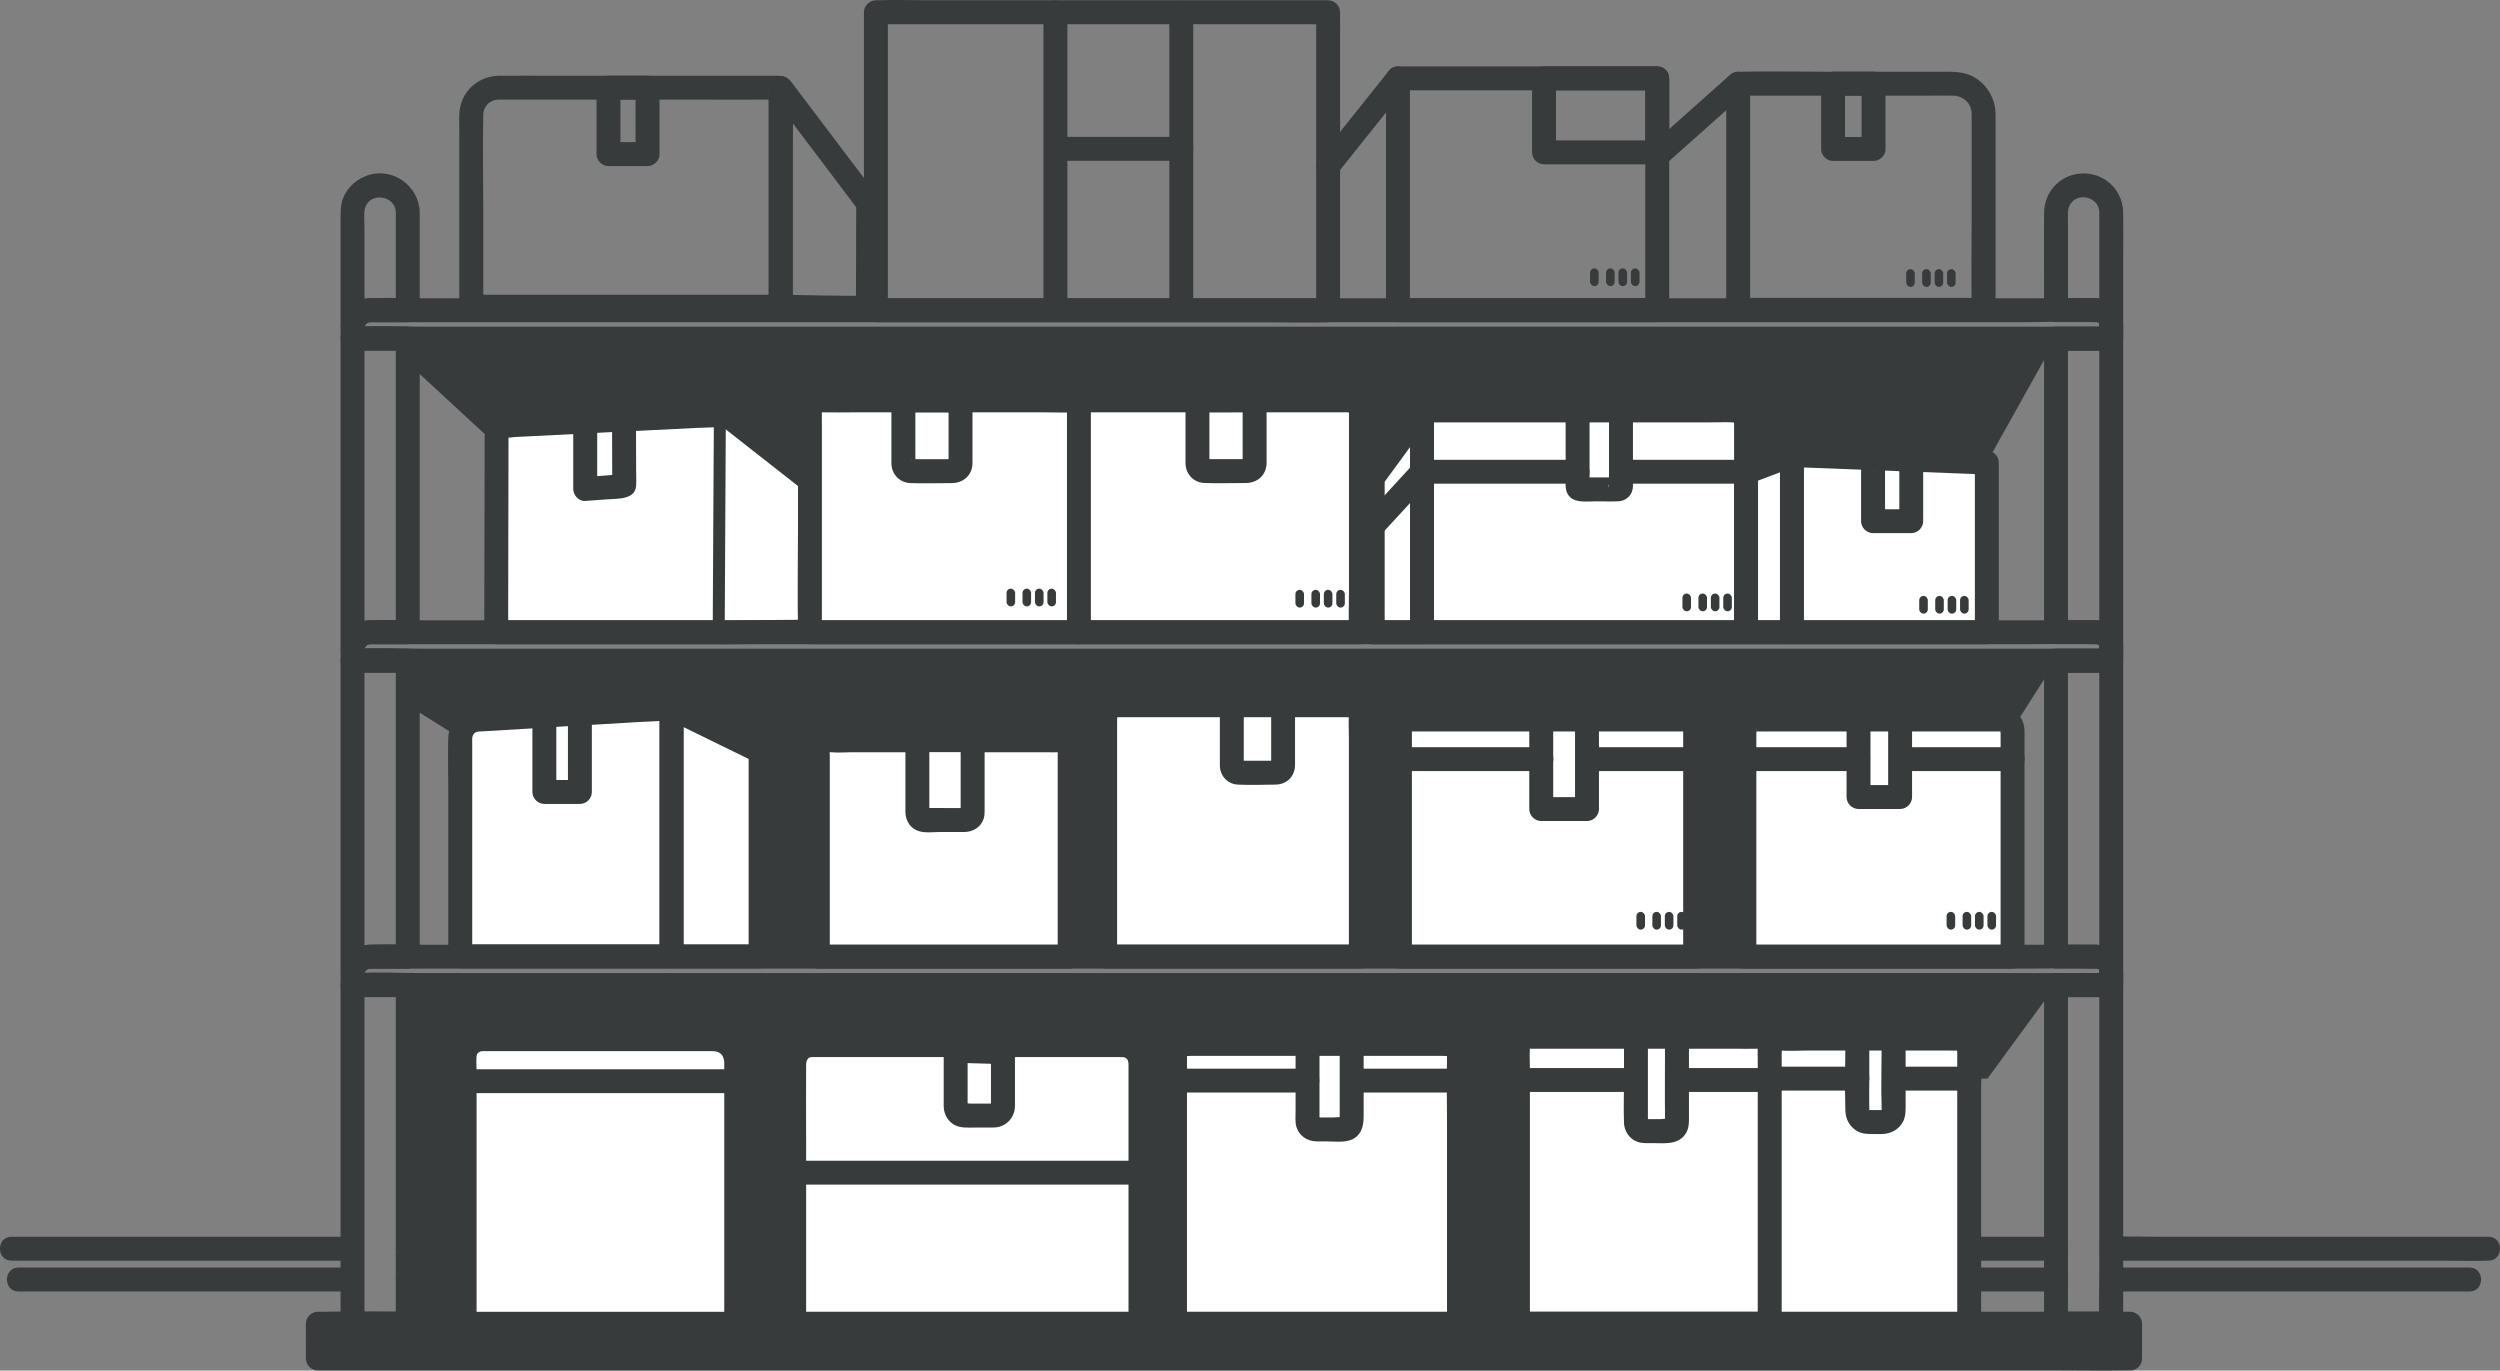 <svg xmlns="http://www.w3.org/2000/svg" id="Layer_1" viewBox="0 0 593.86 325.58"><rect x="0" y="0" width="593.86" height="325.58" fill="#808080" stroke="none"/><defs><style>.cls-1{fill:#383b3b;}.cls-2{fill:#fff;}</style></defs><polygon class="cls-1" points="488.39 80.44 471.95 109.88 122.48 109.88 96.86 86.23 96.86 80.44 488.39 80.44"></polygon><path class="cls-2" d="M172.15,150.2h-54.28l.09-46.45c0-1.44,1.13-2.63,2.56-2.7l51.89-2.61s.02,0,.02.02l-.28,51.74Z"></path><path class="cls-1" d="M172.15,147.36h-54.28l2.84,2.84c.01-5.88.02-11.77.03-17.65.02-8.5.03-16.99.05-25.49,0-.94.01-1.89,0-2.83,0-.15-.01-.31,0-.46-.04.35.24-.11-.06.1-.17.12-.23-.04-.17.03.17.17,1.53-.08,1.76-.09l3.84-.19c8.82-.44,17.65-.89,26.47-1.33l12.57-.63c2.27-.11,4.6-.09,6.87-.35.11-.01.22-.01.33-.02l-2.01-.83.02.02-.83-2.01c-.03,5.84-.06,11.68-.1,17.52-.05,9.26-.1,18.53-.15,27.79-.01,2.14-.02,4.28-.03,6.42-.02,3.66,5.66,3.66,5.68,0,.06-10.77.12-21.53.18-32.3.03-5.73.06-11.47.09-17.2.01-1.9.3-4.34-2.1-5-1.12-.31-2.55-.01-3.68.05-13.1.66-26.21,1.32-39.31,1.98l-7.2.36c-1.33.07-2.88,0-4.14.44-2.31.82-3.64,2.94-3.71,5.34-.01.46,0,.92,0,1.38v6.97c-.04,12.39-.06,24.78-.08,37.16,0,.27,0,.55,0,.82,0,1.54,1.3,2.84,2.84,2.84h54.28c3.66,0,3.66-5.68,0-5.68Z"></path><polyline class="cls-2" points="172.42 98.44 192.4 114.1 192.4 114.14 192.4 150.05 172.15 150.2"></polyline><path class="cls-1" d="M170.42,100.45c5.82,4.56,11.63,9.12,17.45,13.68.84.66,1.68,1.32,2.52,1.98l-.83-2.01c.19,4.02,0,8.09,0,12.11v23.84l2.84-2.84c-6.75.05-13.5.1-20.25.15-3.65.03-3.66,5.71,0,5.68,6.75-.05,13.5-.1,20.25-.15,1.54-.01,2.84-1.29,2.84-2.84v-33.52c0-1,.17-2.21-.1-3.19-.4-1.47-2.28-2.46-3.39-3.34l-6.25-4.9c-3.69-2.89-7.37-5.78-11.06-8.67-1.21-.95-2.84-1.18-4.02,0-.98.98-1.21,3.07,0,4.02h0Z"></path><path class="cls-2" d="M139.01,100.14v16.02s9.23-.63,9.26-.82-.04-15.69-.04-15.69l-9.22.49Z"></path><path class="cls-1" d="M136.17,100.14v16.02c0,1.46,1.3,2.95,2.84,2.84,1.7-.12,3.41-.24,5.11-.38,2.47-.2,6.81.16,6.99-3.28.07-1.28,0-2.58,0-3.86,0-2.4-.01-4.8-.02-7.21,0-1.54-.01-3.08-.02-4.63s-1.3-2.92-2.84-2.84c-3.07.16-6.15.33-9.22.49-1.48.08-2.91,1.25-2.84,2.84.07,1.47,1.25,2.93,2.84,2.84,3.07-.16,6.15-.33,9.22-.49l-2.84-2.84c.02,4.56.04,9.12.04,13.67,0,.67.05,1.35,0,2.02l.39-1.43h0c.34-.33.68-.67,1.02-1.01.38-.22.89-.36.5-.24-.51.16.63-.07.35-.04-.38.04-.77.08-1.15.12-1.05.1-2.09.18-3.14.26-1.46.11-2.92.22-4.38.32l2.84,2.84v-16.02c0-1.49-1.31-2.91-2.84-2.84s-2.84,1.25-2.84,2.84Z"></path><path class="cls-2" d="M256.33,150.2h-63.94v-52.25c0-1.57,1.27-2.84,2.84-2.84h61.1v55.09Z"></path><path class="cls-1" d="M256.33,147.36h-63.94l2.84,2.84v-49.34c0-.9-.03-1.81,0-2.71,0-.06,0-.13,0-.19,0-.04-.03-.09-.03.09,0-.08.03-.1.07-.12.43-.19-.16.03,0,.02.07,0,.15,0,.22,0,2.48.06,4.96,0,7.44,0h45.26c2.58,0,5.2.12,7.78,0,.12,0,.24,0,.36,0l-2.84-2.84v55.09c0,3.66,5.68,3.66,5.68,0v-55.09c0-1.54-1.3-2.84-2.84-2.84h-19.19c-10.71,0-21.42,0-32.13,0h-8.97c-1.68,0-3.28.29-4.59,1.45-1.5,1.33-1.89,3.16-1.89,5.06v26.04c0,8.31-.16,16.63,0,24.93,0,.15,0,.3,0,.44,0,1.54,1.3,2.84,2.84,2.84h63.94c3.66,0,3.66-5.68,0-5.68Z"></path><path class="cls-2" d="M214.59,95.13v15.09c0,.94.76,1.7,1.7,1.7h10.17c.94,0,1.7-.76,1.7-1.7v-15.05s-13.59-.03-13.57-.03Z"></path><path class="cls-1" d="M211.75,95.13v14.28c0,.35-.01.7.02,1.04.21,2.44,2.08,4.23,4.54,4.31,3.23.11,6.48,0,9.71,0,2.8,0,4.94-1.85,4.99-4.73.02-1.39,0-2.78,0-4.16v-10.7c0-1.54-1.3-2.84-2.84-2.84-4.52-.01-9.05-.02-13.57-.03-1.49,0-2.91,1.31-2.84,2.84s1.25,2.84,2.84,2.84c4.52.01,9.05.02,13.57.03l-2.84-2.84v13.59c0,.43-.05.9,0,1.33.03.27-.01,0,.04-.17.2-.59.5-.56.95-.82.17-.1.19,0,.06-.02-.46-.1-1.07,0-1.53,0h-7.9c-.18,0-.39-.03-.56,0-.02,0-.07,0-.09,0,.33-.24.96.5,1.04.7.06.15.06.63.1.32.02-.17,0-.37,0-.54v-14.43c0-1.49-1.31-2.91-2.84-2.84s-2.84,1.25-2.84,2.84Z"></path><path class="cls-2" d="M256.28,150.2h67s0-52.25,0-52.25c0-1.57-1.33-2.84-2.97-2.84h-64.02s0,55.09,0,55.09Z"></path><path class="cls-1" d="M256.28,153.04c7.56,0,15.12,0,22.67,0,12.03,0,24.06,0,36.1,0,2.74,0,5.48,0,8.23,0,1.54,0,2.84-1.3,2.84-2.84,0-7.34,0-14.68,0-22.02,0-9.54,0-19.08,0-28.62,0-.9.05-1.81-.12-2.7-.57-2.93-3.22-4.57-6.05-4.59-2.66-.02-5.31,0-7.97,0-10.77,0-21.54,0-32.32,0-7.67,0-15.35-.15-23.01,0-.12,0-.24,0-.36,0-1.54,0-2.84,1.3-2.84,2.84,0,6.19,0,12.39,0,18.58,0,9.88,0,19.77,0,29.65,0,2.29,0,4.57,0,6.86,0,3.66,5.68,3.66,5.68,0,0-6.19,0-12.39,0-18.58,0-9.88,0-19.77,0-29.65,0-2.29,0-4.57,0-6.86l-2.84,2.84c6.26,0,12.52,0,18.78,0h32.75c3.52,0,7.04,0,10.56,0,.62,0,1.27-.04,1.89,0,.01,0,.26.11.2.05-.2-.16,0,.22-.03-.03.02.21,0,.43,0,.64,0,8.65,0,17.3,0,25.96,0,5.34,0,10.68,0,16.02,0,3.05-.13,6.12,0,9.17,0,.15,0,.3,0,.44l2.84-2.84c-7.56,0-15.12,0-22.67,0-12.03,0-24.06,0-36.1,0-2.74,0-5.48,0-8.23,0-3.66,0-3.66,5.68,0,5.68Z"></path><path class="cls-2" d="M298.02,95.13v15.09c0,.94-.76,1.7-1.7,1.7h-10.17c-.94,0-1.7-.76-1.7-1.7v-15.05s13.59-.03,13.57-.03Z"></path><path class="cls-1" d="M295.18,95.13c0,2.82,0,5.64,0,8.46v5.16c0,.43-.05.9,0,1.33.03.27-.01,0,.04-.17.2-.59.5-.56.95-.82.17-.1.19,0,.06-.02-.46-.1-1.07,0-1.53,0h-2.71c-1.73,0-3.46,0-5.19,0-.18,0-.39-.03-.56,0-.02,0-.07,0-.09,0,.33-.24.96.5,1.04.7.06.15.06.63.1.32.02-.17,0-.36,0-.54,0-1.49,0-2.99,0-4.48,0-3.31,0-6.61,0-9.92l-2.84,2.84c4.52-.01,9.05-.02,13.57-.03,1.49,0,2.91-1.3,2.84-2.84s-1.25-2.84-2.84-2.84c-4.52.01-9.05.02-13.57.03-1.54,0-2.84,1.3-2.84,2.84,0,3.09,0,6.18,0,9.27v4.97c0,.35-.01.7.02,1.04.21,2.44,2.08,4.23,4.54,4.31,3.23.11,6.48,0,9.71,0,2.8,0,4.94-1.85,4.99-4.73.02-1.39,0-2.78,0-4.17,0-3.57,0-7.15,0-10.72,0-1.49-1.31-2.91-2.84-2.84s-2.84,1.25-2.84,2.84Z"></path><path class="cls-2" d="M414.77,150.19h-76.97v-52.64s.02-.05.05-.05h73.82c1.71,0,3.09,1.39,3.09,3.09v49.59Z"></path><path class="cls-1" d="M414.77,147.35h-76.97l2.84,2.84v-52.64l-.83,2.01.05-.05-2.01.83h18.88c11.76,0,23.52,0,35.28,0h13.74c1.96,0,3.94-.1,5.9,0,.18,0,.25.03.27.3.02.29,0,.58,0,.86v48.68c0,3.66,5.68,3.66,5.68,0v-47.9c0-.54.02-1.08,0-1.62-.1-3.17-2.39-5.75-5.6-5.99-3.54-.26-7.18-.02-10.72-.02h-48.82c-4.72,0-9.44-.07-14.16,0-1.43.02-2.83.6-3.25,2.14-.15.55-.1,1.17-.1,1.73v51.66c0,1.54,1.3,2.84,2.84,2.84h76.97c3.66,0,3.66-5.68,0-5.68Z"></path><path class="cls-2" d="M374.74,97.5h10.31v18.13c0,.34-.28.62-.62.62h-9.08c-.34,0-.62-.28-.62-.62v-18.13Z"></path><path class="cls-1" d="M374.74,100.34h10.31l-2.84-2.84v17.49c0,.15-.01.31,0,.47.04.52-.33-.03.21-.82l1.02-1.02c.27-.18,1.48-.21.62-.21h-8.28c-.1,0-.2,0-.3,0-.45.04-.06-.43.88.21l1.02,1.02s.12,1.35.21.88c.02-.11,0-.24,0-.35v-17.67c0-1.49-1.31-2.91-2.84-2.84s-2.84,1.25-2.84,2.84v15.77c0,1.38-.21,3.02.57,4.23,1.35,2.11,4.43,1.59,6.59,1.59,1.77,0,3.55.07,5.31,0,1.99-.08,3.44-1.53,3.52-3.52.02-.41,0-.83,0-1.25v-16.83c0-1.54-1.3-2.84-2.84-2.84h-10.31c-1.49,0-2.91,1.31-2.84,2.84s1.25,2.84,2.84,2.84Z"></path><path class="cls-2" d="M337.8,150.2h-11.72v-36.65l11.68-15.98s.03,0,.03.01v52.63Z"></path><path class="cls-1" d="M337.8,147.36h-11.72l2.84,2.84v-36.65l-.39,1.43c3.89-5.33,7.79-10.66,11.68-15.98l-3.21,1.31h.03c-.7-.9-1.39-1.81-2.09-2.73v52.63c0,3.66,5.68,3.66,5.68,0v-52.63c0-1.3-.89-2.35-2.09-2.74h-.03c-1.29-.43-2.48.3-3.21,1.29-2.29,3.13-4.58,6.26-6.87,9.4l-4.02,5.5c-.68.92-1.15,1.62-1.19,2.84-.26,8.81,0,17.66,0,26.46v9.88c0,1.54,1.3,2.84,2.84,2.84h11.72c3.66,0,3.66-5.68,0-5.68Z"></path><line class="cls-2" x1="326.11" y1="124.92" x2="337.92" y2="112.06"></line><path class="cls-1" d="M328.11,126.93c3.45-3.75,6.89-7.51,10.34-11.26.49-.53.98-1.07,1.47-1.6,1-1.09,1.16-2.95,0-4.02-1.09-1-2.94-1.17-4.02,0-3.45,3.75-6.89,7.51-10.34,11.26-.49.53-.98,1.07-1.47,1.6-1,1.09-1.16,2.95,0,4.02,1.09,1,2.94,1.17,4.02,0h0Z"></path><path class="cls-1" d="M414.63,109.22h-29.39c-3.66,0-3.66,5.68,0,5.68h29.39c3.66,0,3.66-5.68,0-5.68h0Z"></path><path class="cls-1" d="M374.83,109.22h-36.84c-3.66,0-3.66,5.68,0,5.68h36.84c3.66,0,3.66-5.68,0-5.68h0Z"></path><path class="cls-2" d="M471.95,150.19h-46.31v-42.05s.02-.05.05-.04l46.27,1.78v40.31Z"></path><path class="cls-1" d="M471.95,147.35h-46.31l2.84,2.84v-42.05l-.83,2.01.05-.04-2.01.83c5.21.2,10.43.4,15.64.6,8.31.32,16.61.64,24.92.96,1.9.07,3.8.15,5.71.22l-2.84-2.84v40.31c0,3.66,5.68,3.66,5.68,0v-40.31c0-1.58-1.3-2.78-2.84-2.84-4.94-.19-9.88-.38-14.81-.57-8.17-.31-16.33-.63-24.5-.94-2.18-.08-4.36-.22-6.53-.25-1.75-.02-3.2,1.02-3.3,2.89-.03.53,0,1.08,0,1.61v21.51c0,6.19-.16,12.4,0,18.59,0,.11,0,.21,0,.32,0,1.54,1.3,2.84,2.84,2.84h46.31c3.66,0,3.66-5.68,0-5.68Z"></path><path class="cls-2" d="M414.77,150.18h10.88v-41.76c0-.16-.16-.27-.3-.21l-10.58,4v37.97Z"></path><path class="cls-1" d="M414.77,153.02h10.88c1.54,0,2.84-1.3,2.84-2.84v-40.41c0-1.5.03-3.08-1.5-3.98-1.27-.74-2.37-.32-3.56.13l-3.66,1.38c-1.92.73-3.84,1.45-5.75,2.18-1.19.45-2.09,1.41-2.09,2.74v37.97c0,3.66,5.68,3.66,5.68,0v-37.97l-2.09,2.74c1.76-.67,3.53-1.33,5.29-2l3.55-1.34,1.24-.47c.6-.23.56,0-.04-.06l-2.45-1.41.1.18-.39-1.43v41.76l2.84-2.84h-10.88c-3.66,0-3.66,5.68,0,5.68Z"></path><path class="cls-2" d="M444.93,108.87v14.93h9.07v-14.58s-8.96-.45-9.07-.35Z"></path><path class="cls-1" d="M442.09,108.87v14.93c0,1.54,1.3,2.84,2.84,2.84h9.07c1.54,0,2.84-1.3,2.84-2.84v-14.58c0-1.59-1.3-2.76-2.84-2.84s-3.1-.15-4.64-.22c-1.03-.05-2.07-.09-3.1-.12-.98-.03-1.84-.07-2.76.38-1.34.65-1.81,2.67-1.02,3.89.89,1.37,2.45,1.71,3.89,1.02-1.39.68-1.82.36-.9.37.36,0,.71.02,1.07.03,1.04.03,2.08.08,3.12.13,1.45.06,2.9.13,4.35.21l-2.84-2.84v14.58l2.84-2.84h-9.07l2.84,2.84v-14.93c0-1.49-1.31-2.91-2.84-2.84s-2.84,1.25-2.84,2.84Z"></path><polygon class="cls-1" points="96.86 167.53 109.34 175.33 180.68 227.16 478.06 227.25 478.06 173.16 488.39 156.94 96.86 156.94 96.86 167.53"></polygon><path class="cls-2" d="M159.49,227.16h-50.16v-51.83c0-2.33,1.81-4.25,4.13-4.39l45.94-2.75s.08.03.08.08v58.88Z"></path><path class="cls-1" d="M159.49,224.32h-50.16l2.84,2.84v-44.05c0-2.44-.01-4.88,0-7.32,0-.14,0-.29,0-.44.04-.69.42-1.26,1.04-1.48.29-.1.99-.12,1.52-.15l23.32-1.39,13.37-.8c2.53-.15,5.1-.18,7.62-.46.12-.01.24-.01.36-.02l-2.01-.83.08.08-.83-2.01v58.88c0,3.66,5.68,3.66,5.68,0v-58.29c0-.96-.09-1.84-.83-2.61-.82-.85-1.74-.93-2.78-.87-12.83.77-25.66,1.53-38.49,2.3l-6.14.37c-.91.05-1.83.12-2.7.42-2.95,1.05-4.8,3.74-4.9,6.85-.13,3.98,0,7.99,0,11.97v39.85c0,1.54,1.3,2.84,2.84,2.84h50.16c3.66,0,3.66-5.68,0-5.68Z"></path><path class="cls-2" d="M159.59,227.16h21.09s0-48.65,0-48.65l-20.9-10.22c-.09-.04-.19.02-.19.12v58.75Z"></path><path class="cls-1" d="M159.59,230c7.03,0,14.06,0,21.09,0,1.54,0,2.84-1.3,2.84-2.84,0-5.49,0-10.97,0-16.46,0-8.74,0-17.47,0-26.21,0-2,0-3.99,0-5.99,0-.94-.53-2.02-1.41-2.45-5.52-2.7-11.05-5.4-16.57-8.1l-3.48-1.7c-1.7-.83-3.76-1.38-4.93.72-.66,1.18-.39,2.99-.39,4.28,0,14.12,0,28.23,0,42.35,0,4.52,0,9.04,0,13.56,0,3.66,5.68,3.66,5.68,0,0-6.64,0-13.28,0-19.92,0-10.53,0-21.06,0-31.58,0-2.42,0-4.83,0-7.25l-.39,1.43.06-.11-2.45,1.41h.13c-.48-.14-.96-.27-1.43-.39,6.09,2.98,12.19,5.96,18.28,8.94.87.43,1.75.85,2.62,1.28l-1.41-2.45c0,5.49,0,10.97,0,16.46,0,8.74,0,17.47,0,26.21,0,2,0,3.99,0,5.99l2.84-2.84c-7.03,0-14.06,0-21.09,0-3.66,0-3.66,5.68,0,5.68Z"></path><polygon class="cls-2" points="129.31 169.99 129.31 188.13 137.74 188.13 137.74 169.49 129.31 169.99"></polygon><path class="cls-1" d="M126.47,169.99v18.14c0,1.54,1.3,2.84,2.84,2.84h8.44c1.54,0,2.84-1.3,2.84-2.84v-18.64c0-1.47-1.3-2.93-2.84-2.84-2.81.17-5.62.33-8.44.5-1.48.09-2.91,1.24-2.84,2.84.07,1.46,1.25,2.93,2.84,2.84,2.81-.17,5.62-.33,8.44-.5l-2.84-2.84v18.64l2.84-2.84h-8.44l2.84,2.84c0-5.28,0-10.56,0-15.85v-2.3c0-1.49-1.31-2.91-2.84-2.84s-2.84,1.25-2.84,2.84Z"></path><path class="cls-2" d="M254.08,227.25h-59.81v-48.46c0-1.62,1.32-2.94,2.94-2.94h53.93c1.62,0,2.94,1.32,2.94,2.94v48.46Z"></path><path class="cls-1" d="M254.08,224.41h-59.81l2.84,2.84v-47.74c0-.09,0-.99-.09-.58.06-.31.21-.27.27-.26-.13,0-.09.03-.05.02.11-.01.24-.01.35,0,1.51.16,3.12,0,4.63,0h46.86c.56,0,1.16.07,1.72,0,.09-.01.21,0,.3,0,.05,0,.07-.03-.04-.02.16-.01.21.1.21.21,0-.15-.02.56-.02.67v47.7c0,3.66,5.68,3.66,5.68,0v-33.85c0-4.76.06-9.52,0-14.28-.04-3.46-2.49-6.05-6-6.11-1.5-.03-3,0-4.5,0-13.6,0-27.19,0-40.79,0h-6.67c-2.37,0-4.63.13-6.28,2.22-1.39,1.77-1.26,3.75-1.26,5.82v7.52c0,12.6,0,25.21,0,37.81v.86c0,1.54,1.3,2.84,2.84,2.84h59.81c3.66,0,3.66-5.68,0-5.68Z"></path><path class="cls-2" d="M323.27,227.23h-60.75v-57.67c0-1.12.91-2.03,2.03-2.03h56.69c1.12,0,2.03.91,2.03,2.03v57.67Z"></path><path class="cls-1" d="M323.27,224.39h-60.75l2.84,2.84v-55.43c0-.62.05-1.26,0-1.88,0-.03.02-.34,0-.35.17.07-.54,1.03-.77.8.13.13,1.1,0,1.28,0h54.09c.15,0,1.15.12,1.24,0-.19.24-.98-.68-.78-.8-.03.02,0,.34,0,.36-.12,1.74,0,3.53,0,5.27v52.02c0,3.66,5.68,3.66,5.68,0v-56.11c0-.49.02-.98,0-1.47-.09-2.77-2.1-4.83-4.87-4.96-1.26-.06-2.54,0-3.81,0h-21.42c-7.88,0-15.77,0-23.65,0h-6.76c-.35,0-.7-.02-1.04,0-2.79.13-4.77,2.19-4.87,4.97-.17,4.73,0,9.49,0,14.22v43.34c0,1.54,1.3,2.84,2.84,2.84h60.75c3.66,0,3.66-5.68,0-5.68Z"></path><rect class="cls-2" x="332.55" y="170.91" width="70.12" height="56.34"></rect><path class="cls-1" d="M402.67,224.41h-70.12l2.84,2.84v-56.34l-2.84,2.84h70.12l-2.84-2.84v56.34c0,3.66,5.68,3.66,5.68,0v-56.34c0-1.54-1.3-2.84-2.84-2.84h-70.12c-1.54,0-2.84,1.3-2.84,2.84v56.34c0,1.54,1.3,2.84,2.84,2.84h70.12c3.66,0,3.66-5.68,0-5.68Z"></path><path class="cls-2" d="M217.92,175.83h13.12v17.3c0,.92-.75,1.66-1.66,1.66h-9.8c-.92,0-1.66-.75-1.66-1.66v-17.3Z"></path><path class="cls-1" d="M217.92,178.67h13.12l-2.84-2.84v16.86c0,.09-.04.28,0,.37-.1-.24.49-.88.9-1.08.3-.15.31-.02-.01-.03-.3-.01-.6,0-.91,0h-2.86c-1.82,0-3.64-.05-5.45,0-.18,0-.36-.08-.15.02.57.27.76.45,1.02,1.02.09.2,0,.16.02.08.09-.33,0-.8,0-1.14v-16.1c0-1.49-1.31-2.91-2.84-2.84s-2.84,1.25-2.84,2.84v15.89c0,.45-.01.89,0,1.34.07,2.01,1.27,3.84,3.27,4.4,1.6.45,3.57.17,5.2.17,1.89,0,3.78.04,5.67,0s3.75-1.12,4.41-3.05c.23-.66.26-1.32.26-2v-16.76c0-1.54-1.3-2.84-2.84-2.84h-13.12c-1.49,0-2.91,1.31-2.84,2.84s1.25,2.84,2.84,2.84Z"></path><path class="cls-2" d="M292.61,167.53h12.19v14.47c0,.86-.7,1.56-1.56,1.56h-9.07c-.86,0-1.56-.7-1.56-1.56v-14.47Z"></path><path class="cls-1" d="M292.61,170.37h12.19l-2.84-2.84v12.88c0,.45-.02.91,0,1.36,0,.01,0,.22,0,.22-.17.03.37-.9.38-.9.13-.13.73-.51.89-.38-.17-.14-1.04,0-1.26,0h-7.38c-.07,0-.35-.04-.4,0,.07-.06.57.14.63.18.13.07.89,1.05.63,1.1.03,0,0-.72,0-.77v-13.7c0-1.49-1.31-2.91-2.84-2.84s-2.84,1.25-2.84,2.84v13.54c0,.31-.01.61,0,.92.1,2.39,1.87,4.29,4.29,4.4,2.95.14,5.94.03,8.89,0,2.74-.02,4.66-1.96,4.68-4.69.01-1.38,0-2.76,0-4.14v-10.04c0-1.54-1.3-2.84-2.84-2.84h-12.19c-1.49,0-2.91,1.31-2.84,2.84s1.25,2.84,2.84,2.84Z"></path><rect class="cls-2" x="366.11" y="170.91" width="10.87" height="21.28"></rect><path class="cls-1" d="M366.11,173.75h10.87l-2.84-2.84v21.28l2.84-2.84h-10.87l2.84,2.84v-21.28c0-3.66-5.68-3.66-5.68,0v21.28c0,1.54,1.3,2.84,2.84,2.84h10.87c1.54,0,2.84-1.3,2.84-2.84v-21.28c0-1.54-1.3-2.84-2.84-2.84h-10.87c-3.66,0-3.66,5.68,0,5.68Z"></path><path class="cls-1" d="M332.29,183.17h33.96c3.66,0,3.66-5.68,0-5.68h-33.96c-3.66,0-3.66,5.68,0,5.68h0Z"></path><path class="cls-1" d="M377.22,183.17h25.59c3.66,0,3.66-5.68,0-5.68h-25.59c-3.66,0-3.66,5.68,0,5.68h0Z"></path><path class="cls-2" d="M478.06,227.25h-63.69v-54.09c0-1.25,1.01-2.26,2.26-2.26h59.18c1.25,0,2.26,1.01,2.26,2.26v54.09Z"></path><path class="cls-1" d="M478.06,224.41h-63.69l2.84,2.84v-53.03c0-.14.11-.95,0-1.05.5.47-1.21.55-.19.58,1.7.04,3.41,0,5.11,0,14.69,0,29.37,0,44.06,0h7.45c.61,0,1.22.02,1.83,0,.92-.03-.68-.11-.24-.57-.12.13,0,.96,0,1.12v52.95c0,3.66,5.68,3.66,5.68,0v-53.47c0-3.18-2.03-5.65-5.35-5.72-1.6-.03-3.2,0-4.8,0h-52.25c-2.62,0-5.28.2-6.52,3.05-.67,1.53-.45,3.41-.45,5.05v51.08c0,1.54,1.3,2.84,2.84,2.84h63.69c3.66,0,3.66-5.68,0-5.68Z"></path><rect class="cls-2" x="441.48" y="170.91" width="9.88" height="18.42"></rect><path class="cls-1" d="M441.48,173.75h9.88l-2.84-2.84v18.42l2.84-2.84h-9.88l2.84,2.84v-18.42c0-1.49-1.31-2.91-2.84-2.84s-2.84,1.25-2.84,2.84v18.42c0,1.54,1.3,2.84,2.84,2.84h9.88c1.54,0,2.84-1.3,2.84-2.84v-18.42c0-1.54-1.3-2.84-2.84-2.84h-9.88c-1.49,0-2.91,1.31-2.84,2.84s1.25,2.84,2.84,2.84Z"></path><path class="cls-1" d="M414.14,183.17h27.35c3.66,0,3.66-5.68,0-5.68h-27.35c-3.66,0-3.66,5.68,0,5.68h0Z"></path><path class="cls-1" d="M451.47,183.17h26.72c3.66,0,3.66-5.68,0-5.68h-26.72c-3.66,0-3.66,5.68,0,5.68h0Z"></path><polygon class="cls-1" points="488.39 234 472.11 256.22 360.56 256.55 360.56 316.5 96.86 316.5 96.86 234 488.39 234"></polygon><path class="cls-1" d="M505.98,315.72H92.97c-5.55,0-11.2-.31-16.74,0-.24.01-.49,0-.73,0l2.84,2.84v-4.12l-2.84,2.84h413.02c5.55,0,11.2.31,16.74,0,.24-.01.49,0,.73,0l-2.84-2.84v4.12c0,3.66,5.68,3.66,5.68,0v-4.12c0-1.54-1.3-2.84-2.84-2.84H92.97c-5.58,0-11.17-.11-16.74,0-.24,0-.49,0-.73,0-1.54,0-2.84,1.3-2.84,2.84v4.12c0,1.54,1.3,2.84,2.84,2.84h413.02c5.58,0,11.17.11,16.74,0,.24,0,.49,0,.73,0,3.66,0,3.66-5.68,0-5.68Z"></path><path class="cls-1" d="M505.98,319.85H92.97c-5.55,0-11.2-.31-16.74,0-.24.01-.49,0-.73,0l2.84,2.84v-4.12l-2.84,2.84h413.02c5.55,0,11.2.31,16.74,0,.24-.01.49,0,.73,0l-2.84-2.84v4.12c0,3.66,5.68,3.66,5.68,0v-4.12c0-1.54-1.3-2.84-2.84-2.84H92.97c-5.58,0-11.17-.11-16.74,0-.24,0-.49,0-.73,0-1.54,0-2.84,1.3-2.84,2.84v4.12c0,1.54,1.3,2.84,2.84,2.84h413.02c5.58,0,11.17.11,16.74,0,.24,0,.49,0,.73,0,3.66,0,3.66-5.68,0-5.68Z"></path><path class="cls-1" d="M110.37,293.78h-13.51c-1.49,0-2.91,1.31-2.84,2.84s1.25,2.84,2.84,2.84h13.51c1.49,0,2.91-1.31,2.84-2.84s-1.25-2.84-2.84-2.84h0Z"></path><path class="cls-1" d="M83.74,293.78H2.74c-3.66,0-3.66,5.68,0,5.68h81c3.66,0,3.66-5.68,0-5.68h0Z"></path><path class="cls-1" d="M109.9,301.1h-13.04c-1.49,0-2.91,1.31-2.84,2.84s1.25,2.84,2.84,2.84h13.04c1.49,0,2.91-1.31,2.84-2.84s-1.25-2.84-2.84-2.84h0Z"></path><path class="cls-1" d="M83.74,301.1H4.39c-3.66,0-3.66,5.68,0,5.68h79.35c3.66,0,3.66-5.68,0-5.68h0Z"></path><path class="cls-1" d="M94.02,50.4c0,6.79,0,13.58,0,20.37v2.92l2.84-2.84h-7.47c-1.19,0-2.43-.07-3.58.28-2.95.89-4.78,3.53-4.91,6.54h5.68v-23.56c0-1.47-.2-3.44.12-4.64,1.07-3.93,7.21-3.11,7.32.93.1,3.65,5.78,3.66,5.68,0-.17-6.37-6.63-10.91-12.69-8.64-2.86,1.07-5.2,3.49-5.86,6.52-.22,1.01-.25,2.01-.25,3.03v26.36c0,3.67,5.53,3.64,5.68,0,.03-.75.45-1.12,1.28-1.14.95-.02,1.9,0,2.84,0h6.16c1.54,0,2.84-1.3,2.84-2.84v-23.29c0-3.66-5.68-3.66-5.68,0Z"></path><path class="cls-1" d="M94.02,80.44v69.75l2.84-2.84h-7.47c-1.19,0-2.43-.07-3.58.28-2.95.89-4.78,3.52-4.91,6.53h5.68v-24.95c0-13.24,0-26.48,0-39.72v-9.06l-2.84,2.84h13.12c3.66,0,3.66-5.68,0-5.68h-13.12c-1.54,0-2.84,1.3-2.84,2.84v73.72c0,3.67,5.53,3.64,5.68,0,.03-.75.45-1.11,1.28-1.13.95-.02,1.9,0,2.84,0h6.16c1.54,0,2.84-1.3,2.84-2.84v-69.75c0-3.66-5.68-3.66-5.68,0Z"></path><path class="cls-1" d="M94.02,156.94v70.32l2.84-2.84h-7.47c-1.19,0-2.43-.07-3.58.28-2.95.89-4.78,3.52-4.91,6.53h5.68v-74.29l-2.84,2.84h13.12c3.66,0,3.66-5.68,0-5.68h-13.12c-1.54,0-2.84,1.3-2.84,2.84v74.29c0,3.67,5.53,3.64,5.68,0,.03-.75.45-1.11,1.28-1.13.95-.02,1.9,0,2.84,0h6.16c1.54,0,2.84-1.3,2.84-2.84v-70.32c0-3.66-5.68-3.66-5.68,0Z"></path><path class="cls-1" d="M94.02,234v80.41l2.84-2.84h-13.12l2.84,2.84v-80.41l-2.84,2.84h13.12c3.66,0,3.66-5.68,0-5.68h-13.12c-1.54,0-2.84,1.3-2.84,2.84v80.41c0,1.54,1.3,2.84,2.84,2.84h13.12c1.54,0,2.84-1.3,2.84-2.84v-80.41c0-3.66-5.68-3.66-5.68,0Z"></path><path class="cls-1" d="M498.65,230.58v3.41l2.84-2.84H100.7c-5.39,0-10.87-.3-16.25,0-.24.01-.47,0-.71,0l2.84,2.84c0-1.48-.54-3.72,1.39-3.9.51-.05,1.04,0,1.55,0h392.3c5.24,0,10.54-.21,15.78,0,.43.02,1-.12,1.05.49.29,3.62,5.98,3.65,5.68,0s-2.79-6.05-6.43-6.17c-.54-.02-1.07,0-1.61,0H100.54c-4.25,0-8.54-.18-12.78,0-2.01.09-3.85.84-5.19,2.38-1.82,2.08-1.66,4.64-1.66,7.21,0,1.54,1.3,2.84,2.84,2.84h400.79c5.41,0,10.84.1,16.25,0,.24,0,.47,0,.71,0,1.54,0,2.84-1.3,2.84-2.84v-3.41c0-3.66-5.68-3.66-5.68,0Z"></path><path class="cls-1" d="M498.65,153.52v3.41l2.84-2.84H100.7c-5.39,0-10.87-.3-16.25,0-.24.01-.47,0-.71,0l2.84,2.84c0-1.48-.54-3.72,1.39-3.9.51-.05,1.04,0,1.55,0h392.3c5.24,0,10.54-.21,15.78,0,.43.02,1-.12,1.05.49.29,3.62,5.98,3.65,5.68,0s-2.79-6.05-6.43-6.17c-.54-.02-1.07,0-1.61,0H100.54c-4.25,0-8.54-.18-12.78,0-2.01.09-3.85.84-5.19,2.38-1.82,2.08-1.66,4.64-1.66,7.21,0,1.54,1.3,2.84,2.84,2.84h400.79c5.41,0,10.84.1,16.25,0,.24,0,.47,0,.71,0,1.54,0,2.84-1.3,2.84-2.84v-3.41c0-3.66-5.68-3.66-5.68,0Z"></path><path class="cls-1" d="M498.65,77.03v3.41l2.84-2.84H100.7c-5.39,0-10.87-.3-16.25,0-.24.01-.47,0-.71,0l2.84,2.84c0-1.48-.54-3.73,1.39-3.91.51-.05,1.04,0,1.55,0h392.3c5.21,0,10.58-.37,15.78,0,.43.03,1-.15,1.05.5.29,3.62,5.98,3.65,5.68,0s-2.78-6.06-6.43-6.18c-.54-.02-1.07,0-1.61,0H100.54c-4.25,0-8.54-.18-12.78,0-2.02.09-3.86.84-5.19,2.38-1.82,2.09-1.66,4.64-1.66,7.21,0,1.54,1.3,2.84,2.84,2.84h400.79c5.41,0,10.84.1,16.25,0,.24,0,.47,0,.71,0,1.54,0,2.84-1.3,2.84-2.84v-3.41c0-3.66-5.68-3.66-5.68,0Z"></path><path class="cls-1" d="M498.67,50.4v253.26c0,3.42-.14,6.88,0,10.3,0,.15,0,.3,0,.44l2.84-2.84h-13.12l2.84,2.84v-80.41l-2.84,2.84h13.1c1.54,0,2.84-1.3,2.84-2.84,0-1.8.24-3.83-.4-5.55-1.02-2.71-3.5-4.01-6.28-4.04-3.09-.03-6.18,0-9.26,0l2.84,2.84v-70.32l-2.84,2.84h13.1c1.54,0,2.84-1.3,2.84-2.84,0-1.8.24-3.83-.4-5.55-1.02-2.71-3.5-4.01-6.28-4.04-3.09-.03-6.18,0-9.26,0l2.84,2.84v-69.75l-2.84,2.84h13.1c1.54,0,2.84-1.3,2.84-2.84,0-1.8.24-3.84-.4-5.55-1.02-2.71-3.5-4.02-6.28-4.05-3.09-.03-6.18,0-9.26,0l2.84,2.84v-20.78c0-1.55-.23-3.25.6-4.47,1.94-2.86,6.74-1.53,6.84,1.96s5.79,3.66,5.68,0c-.16-5.54-4.84-9.66-10.36-9.13-4.89.47-8.39,4.5-8.44,9.36-.05,5.62,0,11.25,0,16.87v6.2c0,1.54,1.3,2.84,2.84,2.84h8.28c.45,0,.91-.03,1.36,0,.27.02.51.12.55.2.39.82.07,2.67.07,3.71l2.84-2.84h-13.1c-1.54,0-2.84,1.3-2.84,2.84v69.75c0,1.54,1.3,2.84,2.84,2.84h8.28c.45,0,.91-.03,1.36,0,.27.02.51.12.55.19.39.82.07,2.67.07,3.71l2.84-2.84h-13.1c-1.54,0-2.84,1.3-2.84,2.84v70.32c0,1.54,1.3,2.84,2.84,2.84h8.28c.45,0,.91-.03,1.36,0,.27.02.51.12.55.19.39.82.07,2.67.07,3.71l2.84-2.84h-13.1c-1.54,0-2.84,1.3-2.84,2.84v80.41c0,1.54,1.3,2.84,2.84,2.84h13.12c1.54,0,2.84-1.3,2.84-2.84V61.15c0-3.43.06-6.87,0-10.3,0-.15,0-.3,0-.44,0-3.66-5.68-3.66-5.68,0Z"></path><path class="cls-1" d="M112.53,74.47c3.66,0,3.66-5.68,0-5.68s-3.66,5.68,0,5.68h0Z"></path><path class="cls-1" d="M185.46,70.01h-73.5l2.84,2.84v-22.81c0-7.6-.16-15.21,0-22.81.04-2.06,1.59-3.53,3.66-3.57.67-.01,1.34,0,2,0h42.81c7.17,0,14.34.03,21.51,0,.52,0,.26.17-.18,0l-1.98-1.98c-.18-.43,0-.71,0-.18,0,.35,0,.7,0,1.05v50.31c0,3.66,5.68,3.66,5.68,0v-36.99c0-4.84.24-9.75,0-14.59-.09-1.84-1.37-3.2-3.24-3.29-.4-.02-.8,0-1.2,0h-51.96c-4.41,0-8.82-.03-13.24,0-4.96.03-9.05,3.58-9.51,8.57-.13,1.45-.04,2.94-.04,4.39v41.91c0,1.54,1.3,2.84,2.84,2.84h73.5c3.66,0,3.66-5.68,0-5.68Z"></path><path class="cls-1" d="M208.26,46.25c-.07-.08-.13-.17-.2-.25.66.81.17.22-.1-.13-.52-.68-1.03-1.35-1.55-2.03-1.59-2.1-3.19-4.2-4.78-6.3-3.61-4.76-7.21-9.53-10.81-14.3-.96-1.27-1.92-2.54-2.88-3.81s-2.39-1.82-3.89-1.02l-.04.02c-.87.47-1.41,1.48-1.41,2.45v51.96c0,1.56,1.3,2.81,2.84,2.84,6.57.15,13.16.42,19.73.26,1.94-.05,3.72-.71,3.83-3.01.05-.98,0-1.97,0-2.94.01-4.19.02-8.38.04-12.56,0-3.06.02-6.11.03-9.17.01-3.66-5.67-3.66-5.68,0-.02,7.19-.04,14.37-.06,21.56,0,1.07,0,2.14,0,3.21l.39-1.43h0c.34-.33.68-.67,1.02-1.01.2-.11,1.81-.34.98-.34-.28,0-.56.02-.84.02-.82.01-1.65.01-2.47,0-2.32-.01-4.65-.04-6.97-.08-3.33-.05-6.66-.12-9.99-.19l2.84,2.84c0-5.87,0-11.75,0-17.62s0-18.62,0-27.92v-6.41l-1.41,2.45.04-.02-3.89-1.02c6.08,7.98,12.09,16.01,18.15,24,1.01,1.32,1.97,2.7,3.04,3.97.99,1.18,3,1.02,4.02,0,1.16-1.16.99-2.84,0-4.02Z"></path><path class="cls-1" d="M153.82,33.77h-9.28l2.84,2.84v-15.8l-2.84,2.84h9.28l-2.84-2.84c0,4.61,0,9.23,0,13.84v1.96c0,1.49,1.31,2.91,2.84,2.84s2.84-1.25,2.84-2.84v-15.8c0-1.54-1.3-2.84-2.84-2.84h-9.28c-1.54,0-2.84,1.3-2.84,2.84v15.8c0,1.54,1.3,2.84,2.84,2.84h9.28c1.49,0,2.91-1.31,2.84-2.84s-1.25-2.84-2.84-2.84Z"></path><path class="cls-1" d="M315.49,70.86h-103.05c-1.38,0-2.82-.11-4.2,0-.06,0-.12,0-.18,0l2.84,2.84V2.91l-2.84,2.84h103.05c1.38,0,2.82.11,4.2,0,.06,0,.12,0,.18,0l-2.84-2.84v70.79c0,3.66,5.68,3.66,5.68,0V2.91c0-1.54-1.3-2.84-2.84-2.84h-94.19c-4.34,0-8.72-.16-13.06,0-.06,0-.12,0-.18,0-1.54,0-2.84,1.3-2.84,2.84v70.79c0,1.54,1.3,2.84,2.84,2.84h94.19c4.34,0,8.72.16,13.06,0,.06,0,.12,0,.18,0,3.66,0,3.66-5.68,0-5.68Z"></path><path class="cls-1" d="M247.87,2.86v70.8c0,3.66,5.68,3.66,5.68,0V2.86c0-3.66-5.68-3.66-5.68,0h0Z"></path><path class="cls-1" d="M277.77,2.89v70.79c0,3.66,5.68,3.66,5.68,0V2.89c0-3.66-5.68-3.66-5.68,0h0Z"></path><path class="cls-1" d="M250.72,38.19h29.99c3.66,0,3.66-5.68,0-5.68h-29.99c-3.66,0-3.66,5.68,0,5.68h0Z"></path><path class="cls-1" d="M393.67,70.84h-61.59l2.84,2.84V18.61l-2.84,2.84h61.59l-2.84-2.84v55.07c0,3.66,5.68,3.66,5.68,0v-18.57c0-9.88,0-19.76,0-29.64v-6.85c0-1.54-1.3-2.84-2.84-2.84h-61.59c-1.54,0-2.84,1.3-2.84,2.84,0,6.19,0,12.38,0,18.57s0,19.76,0,29.64v6.85c0,1.54,1.3,2.84,2.84,2.84h61.59c3.66,0,3.66-5.68,0-5.68Z"></path><path class="cls-1" d="M393.67,15.77h-26.9c-1.54,0-2.84,1.3-2.84,2.84v17.58c0,1.54,1.3,2.84,2.84,2.84h26.9c1.54,0,2.84-1.3,2.84-2.84v-17.58c0-3.66-5.68-3.66-5.68,0v17.58l2.84-2.84h-26.9l2.84,2.84v-17.58l-2.84,2.84h26.9c3.66,0,3.66-5.68,0-5.68Z"></path><path class="cls-1" d="M330.08,16.61c-4.85,6.08-9.71,12.16-14.56,18.24-.68.85-1.36,1.7-2.04,2.55-.96,1.2-1.17,2.85,0,4.02.99.99,3.05,1.21,4.02,0,4.85-6.08,9.71-12.16,14.56-18.24.68-.85,1.36-1.7,2.04-2.55.96-1.2,1.17-2.85,0-4.02-.99-.99-3.05-1.21-4.02,0h0Z"></path><path class="cls-1" d="M471.2,70.76h-58.31l2.84,2.84V19.88l-2.84,2.84h44.9c2.05,0,4.11-.03,6.17,0,1.91.03,3.7,1.21,4.22,3.07.2.72.18,1.41.18,2.31v23.47c0,7.21-.13,14.43,0,21.64,0,.13,0,.26,0,.39,0,3.66,5.68,3.66,5.68,0V29.05c0-.65.01-1.31,0-1.96-.06-3.49-1.8-6.7-4.77-8.57-2.63-1.65-5.53-1.48-8.47-1.48h-26.32c-7.07,0-14.16-.16-21.23,0-.12,0-.24,0-.35,0-1.54,0-2.84,1.3-2.84,2.84v53.72c0,1.54,1.3,2.84,2.84,2.84h58.31c3.66,0,3.66-5.68,0-5.68Z"></path><path class="cls-1" d="M395.65,39.01c5.63-5.01,11.26-10.01,16.88-15.02.79-.7,1.58-1.4,2.36-2.1,1.15-1.02,1.04-2.98,0-4.02-1.14-1.14-2.87-1.02-4.02,0-5.63,5.01-11.26,10.01-16.88,15.02-.79.7-1.58,1.4-2.36,2.1-1.15,1.02-1.04,2.98,0,4.02,1.14,1.14,2.87,1.02,4.02,0h0Z"></path><path class="cls-1" d="M445.05,32.55h-9.61l2.84,2.84v-15.52l-2.84,2.84h9.61l-2.84-2.84v15.52c0,1.49,1.31,2.91,2.84,2.84s2.84-1.25,2.84-2.84v-15.52c0-1.54-1.3-2.84-2.84-2.84h-9.61c-1.54,0-2.84,1.3-2.84,2.84v15.52c0,1.54,1.3,2.84,2.84,2.84h9.61c1.49,0,2.91-1.31,2.84-2.84s-1.25-2.84-2.84-2.84Z"></path><path class="cls-1" d="M591.11,293.78h-78.56c-3.62,0-7.27-.14-10.89,0-.05,0-.1,0-.15,0-3.66,0-3.66,5.68,0,5.68h78.56c3.62,0,7.27.14,10.89,0,.05,0,.1,0,.15,0,3.66,0,3.66-5.68,0-5.68h0Z"></path><path class="cls-1" d="M586.62,301.1h-85.11c-3.66,0-3.66,5.68,0,5.68h85.11c3.66,0,3.66-5.68,0-5.68h0Z"></path><rect class="cls-1" x="377.71" y="63.75" width="2.04" height="4.22" rx="1.02" ry="1.02"></rect><rect class="cls-1" x="381.51" y="63.75" width="2.04" height="4.22" rx="1.02" ry="1.02"></rect><rect class="cls-1" x="384.46" y="63.75" width="2.04" height="4.22" rx="1.02" ry="1.02"></rect><rect class="cls-1" x="387.42" y="63.75" width="2.04" height="4.22" rx="1.02" ry="1.02"></rect><rect class="cls-1" x="452.81" y="63.93" width="2.04" height="4.22" rx="1.02" ry="1.02"></rect><rect class="cls-1" x="456.6" y="63.93" width="2.04" height="4.22" rx="1.02" ry="1.02"></rect><rect class="cls-1" x="459.56" y="63.93" width="2.04" height="4.22" rx="1.02" ry="1.02"></rect><rect class="cls-1" x="462.51" y="63.93" width="2.04" height="4.22" rx="1.02" ry="1.02"></rect><rect class="cls-1" x="455.9" y="141.55" width="2.04" height="4.22" rx="1.02" ry="1.02"></rect><rect class="cls-1" x="459.7" y="141.55" width="2.04" height="4.22" rx="1.02" ry="1.02"></rect><rect class="cls-1" x="462.65" y="141.55" width="2.04" height="4.22" rx="1.02" ry="1.02"></rect><rect class="cls-1" x="465.6" y="141.55" width="2.04" height="4.22" rx="1.02" ry="1.02"></rect><rect class="cls-1" x="399.65" y="140.99" width="2.04" height="4.22" rx="1.02" ry="1.02"></rect><rect class="cls-1" x="403.45" y="140.99" width="2.04" height="4.22" rx="1.02" ry="1.02"></rect><rect class="cls-1" x="406.4" y="140.99" width="2.04" height="4.22" rx="1.02" ry="1.02"></rect><rect class="cls-1" x="409.35" y="140.99" width="2.04" height="4.22" rx="1.02" ry="1.02"></rect><rect class="cls-1" x="307.72" y="140.11" width="2.04" height="4.22" rx="1.02" ry="1.02"></rect><rect class="cls-1" x="311.52" y="140.11" width="2.04" height="4.22" rx="1.02" ry="1.02"></rect><rect class="cls-1" x="314.47" y="140.11" width="2.04" height="4.22" rx="1.02" ry="1.02"></rect><rect class="cls-1" x="317.42" y="140.11" width="2.04" height="4.22" rx="1.02" ry="1.02"></rect><rect class="cls-1" x="239.1" y="139.83" width="2.04" height="4.22" rx="1.02" ry="1.02"></rect><rect class="cls-1" x="242.89" y="139.83" width="2.04" height="4.22" rx="1.02" ry="1.02"></rect><rect class="cls-1" x="245.85" y="139.83" width="2.04" height="4.22" rx="1.02" ry="1.02"></rect><rect class="cls-1" x="248.8" y="139.83" width="2.04" height="4.22" rx="1.02" ry="1.02"></rect><rect class="cls-1" x="449.48" y="300.62" width="2.04" height="6.06" rx="1.02" ry="1.02"></rect><rect class="cls-1" x="453.28" y="300.62" width="2.04" height="6.06" rx="1.02" ry="1.02"></rect><rect class="cls-1" x="456.23" y="300.62" width="2.04" height="6.06" rx="1.02" ry="1.02"></rect><rect class="cls-1" x="459.18" y="300.62" width="2.04" height="6.06" rx="1.02" ry="1.02"></rect><rect class="cls-1" x="403.62" y="300.62" width="2.04" height="6.06" rx="1.02" ry="1.02"></rect><rect class="cls-1" x="407.42" y="300.62" width="2.04" height="6.06" rx="1.02" ry="1.02"></rect><rect class="cls-1" x="410.37" y="300.62" width="2.04" height="6.06" rx="1.02" ry="1.02"></rect><rect class="cls-1" x="413.33" y="300.62" width="2.04" height="6.06" rx="1.02" ry="1.02"></rect><rect class="cls-1" x="330.78" y="299.78" width="2.04" height="6.06" rx="1.02" ry="1.02"></rect><rect class="cls-1" x="334.58" y="299.78" width="2.04" height="6.06" rx="1.02" ry="1.02"></rect><rect class="cls-1" x="337.53" y="299.78" width="2.04" height="6.06" rx="1.02" ry="1.02"></rect><rect class="cls-1" x="340.48" y="299.78" width="2.04" height="6.06" rx="1.02" ry="1.02"></rect><rect class="cls-1" x="156.97" y="300.9" width="2.04" height="6.06" rx="1.02" ry="1.02"></rect><rect class="cls-1" x="160.77" y="300.9" width="2.04" height="6.06" rx="1.02" ry="1.02"></rect><rect class="cls-1" x="163.72" y="300.9" width="2.04" height="6.06" rx="1.02" ry="1.02"></rect><rect class="cls-1" x="166.68" y="300.9" width="2.04" height="6.06" rx="1.02" ry="1.02"></rect><rect class="cls-1" x="388.72" y="216.61" width="2.04" height="4.22" rx="1.02" ry="1.02"></rect><rect class="cls-1" x="392.51" y="216.61" width="2.04" height="4.22" rx="1.02" ry="1.02"></rect><rect class="cls-1" x="395.47" y="216.61" width="2.04" height="4.22" rx="1.02" ry="1.02"></rect><rect class="cls-1" x="398.42" y="216.61" width="2.04" height="4.22" rx="1.02" ry="1.02"></rect><rect class="cls-1" x="462.4" y="216.61" width="2.04" height="4.22" rx="1.02" ry="1.02"></rect><rect class="cls-1" x="466.2" y="216.61" width="2.04" height="4.22" rx="1.02" ry="1.02"></rect><rect class="cls-1" x="469.15" y="216.61" width="2.04" height="4.22" rx="1.02" ry="1.02"></rect><rect class="cls-1" x="472.11" y="216.61" width="2.04" height="4.22" rx="1.02" ry="1.02"></rect><path class="cls-1" d="M488.39,293.78h-20.6c-1.53,0-2.84,1.31-2.84,2.84s1.3,2.84,2.84,2.84h20.6c1.53,0,2.84-1.31,2.84-2.84s-1.3-2.84-2.84-2.84h0Z"></path><path class="cls-1" d="M488.39,301.1h-20.6c-1.53,0-2.84,1.31-2.84,2.84s1.3,2.84,2.84,2.84h20.6c1.53,0,2.84-1.31,2.84-2.84s-1.3-2.84-2.84-2.84h0Z"></path><path class="cls-2" d="M174.87,314.45h-64.5v-63.44c0-2.3,1.87-4.17,4.17-4.17h55.06c2.91,0,5.27,2.36,5.27,5.27v62.33Z"></path><path class="cls-1" d="M174.87,311.61h-64.5l2.84,2.84v-60.03c0-1.13-.15-2.73.02-3.7.1-.58.7-1,1.31-1.03.1,0,.2,0,.31,0,.71,0,1.42,0,2.13,0h46.19c2.02,0,4.04,0,6.06,0,1.88,0,2.8,1.02,2.81,2.92.02,5.55,0,11.09,0,16.64v45.2c0,3.66,5.68,3.66,5.68,0v-60.44c0-2.91-.27-5.7-2.61-7.85s-5.01-2.16-7.88-2.16h-46.9c-1.86,0-3.73-.02-5.6,0-4.24.06-7.17,3.32-7.19,7.47-.02,5.59,0,11.18,0,16.77v46.21c0,1.54,1.3,2.84,2.84,2.84h64.5c3.66,0,3.66-5.68,0-5.68Z"></path><path class="cls-2" d="M270.91,314.44h-82.26v-61.84c0-2.4,1.95-4.35,4.35-4.35h73.57c2.4,0,4.35,1.95,4.35,4.35v61.84Z"></path><path class="cls-1" d="M270.91,311.6h-82.26l2.84,2.84v-43.43c0-6.02-.05-12.05,0-18.07,0-1.02.45-1.77,1.17-1.83.4-.03.81-.01,1.22-.01h32.29c9.22,0,18.44,0,27.66,0h11.89c.22,0,.44,0,.66,0,.13,0,.68.06.43.01.98.17,1.26.78,1.26,1.85,0,.75,0,1.5,0,2.25v59.24c0,3.66,5.68,3.66,5.68,0v-44.46c0-5.75.14-11.52,0-17.27-.11-4.47-3.58-7.29-7.87-7.29h-69.86c-1.9,0-3.95-.19-5.74.56-2.79,1.15-4.4,3.77-4.48,6.75-.02.62,0,1.25,0,1.87v59.85c0,1.54,1.3,2.84,2.84,2.84h82.26c3.66,0,3.66-5.68,0-5.68Z"></path><path class="cls-1" d="M188.65,281.4h82.26c3.66,0,3.66-5.68,0-5.68h-82.26c-3.66,0-3.66,5.68,0,5.68h0Z"></path><path class="cls-2" d="M346.57,314.44h-67.45v-64.08c0-1.32,1.07-2.39,2.39-2.39h62.67c1.32,0,2.39,1.07,2.39,2.39v64.08Z"></path><path class="cls-1" d="M346.57,311.6h-67.45l2.84,2.84v-61.6c0-.7.03-1.41,0-2.11-.04-.88-.18.45-.42.09.07.11,1.23,0,1.36,0h59.96c.15,0,1.19.12,1.29,0-.28.34-.4-.99-.42-.04-.11,5.6,0,11.2,0,16.8v46.87c0,3.66,5.68,3.66,5.68,0v-62.28c0-.56.02-1.12,0-1.68-.1-2.97-2.23-5.21-5.23-5.35-1.37-.06-2.75,0-4.12,0h-57.45c-.36,0-.73-.01-1.09,0-3,.12-5.15,2.4-5.23,5.37-.15,5.31,0,10.65,0,15.96v47.98c0,1.54,1.3,2.84,2.84,2.84h67.45c3.66,0,3.66-5.68,0-5.68Z"></path><path class="cls-2" d="M420.58,314.41h-60v-65.19c0-1.62,1.32-2.94,2.94-2.94h54.12c1.62,0,2.94,1.32,2.94,2.94v65.19Z"></path><path class="cls-1" d="M420.58,311.57h-60l2.84,2.84v-60.75c0-1.44-.12-2.94,0-4.37,0-.02,0-.05,0-.07,0,.06-.08.1-.09.14.05-.39.23-.36.12-.21-.12.16.12-.1.21-.12-.31.06-.02.09.08.09.66,0,1.33,0,1.99,0h21.49c8.21,0,16.42,0,24.63,0,1.87,0,3.74.03,5.61,0,.33,0-.03-.11.18,0,.13.06.11.27.1.11,0,.03,0,.05,0,.08.04.47,0,.96,0,1.43v63.68c0,3.66,5.68,3.66,5.68,0v-61.64c0-1.23.07-2.49,0-3.72-.2-3.23-2.68-5.51-5.88-5.61-.59-.02-1.19,0-1.79,0h-46.75c-1.79,0-3.59-.06-5.37,0-3.27.11-5.74,2.49-5.88,5.78-.01.32,0,.63,0,.95v64.24c0,1.54,1.3,2.84,2.84,2.84h60c3.66,0,3.66-5.68,0-5.68Z"></path><path class="cls-2" d="M467.78,314.43h-47.39v-65.66c0-1.14.92-2.06,2.06-2.06h43.26c1.14,0,2.06.92,2.06,2.06v65.66Z"></path><path class="cls-1" d="M467.78,311.59h-47.39l2.84,2.84v-64.36c0-.24.14-1.03,0-1.23.13.19-.75.81-.77.71,0,.01.37,0,.38,0,2.16.16,4.39,0,6.56,0h33.62c.77,0,1.56.06,2.33,0,.93-.07-.71-.18-.42-.7-.14.25,0,1.02,0,1.3v64.28c0,3.66,5.68,3.66,5.68,0v-64.9c0-.5,0-.97-.08-1.47-.37-2.57-2.57-4.14-5.07-4.19-6.04-.13-12.11,0-18.15,0h-22.43c-.74,0-1.48-.02-2.21,0-2.66.06-4.88,1.84-5.1,4.57-.09,1.15-.03,2.32-.03,3.46v62.54c0,1.54,1.3,2.84,2.84,2.84h47.39c3.66,0,3.66-5.68,0-5.68Z"></path><path class="cls-2" d="M226.99,249.61l11.25.33v12.91c0,1.18-.95,2.13-2.13,2.13h-6.98c-1.18,0-2.13-.95-2.13-2.13v-13.24Z"></path><path class="cls-1" d="M226.99,252.45c3.75.11,7.5.22,11.25.33l-2.84-2.84v11.64c0,.37-.04.77,0,1.14.02.18-.08.35.06-.22-.05.2-.17.39.1-.12-.08.16-.28.37.12-.1-.11.13-.39.31.13-.07-.41.3.36-.13.05-.02s.32.04.23-.04c-.02-.02-.13,0-.15,0-.24-.02-.49,0-.72,0h-4.66c-.31,0-1.11-.15-1.38,0-.11.06.27.05.31.06-.48-.13.04.06.12.1-.42-.22.03.06.1.12-.35-.31.02.05.07.13-.27-.37,0,.05.05.15-.2-.45.05.09.02.14.09-.14,0-.66,0-.82v-12.4c0-1.49-1.31-2.91-2.84-2.84s-2.84,1.25-2.84,2.84v12.32c0,.3,0,.6,0,.9.05,1.74.89,3.37,2.41,4.28s3.38.71,5.08.71c1.45,0,2.91.02,4.36,0,2.89-.05,5.04-2.25,5.08-5.12.02-1.18,0-2.36,0-3.55v-9.22c0-1.57-1.3-2.8-2.84-2.84-3.75-.11-7.5-.22-11.25-.33-1.49-.04-2.91,1.34-2.84,2.84s1.25,2.79,2.84,2.84Z"></path><path class="cls-2" d="M310.59,247.97h10.49v18.36c0,1.08-.88,1.96-1.96,1.96h-6.58c-1.08,0-1.96-.88-1.96-1.96v-18.36Z"></path><path class="cls-1" d="M310.59,250.81h10.49l-2.84-2.84v17.08c0,.34-.1.85,0,1.18.07.23.03-.19.12-.34.13-.22.58-.3.65-.42.06-.1.18.04,0-.02-.68-.18-1.67,0-2.37,0h-3.02c-.29,0-.62-.05-.91,0,0,0-.15,0-.15,0,.05-.18.71.35.76.44.09.15.04.6.12.34.04-.12,0-.32,0-.44v-17.82c0-1.53-1.31-2.84-2.84-2.84s-2.84,1.3-2.84,2.84v15.86c0,1.25-.16,2.69.21,3.9.64,2.09,2.53,3.32,4.65,3.4.77.03,1.55,0,2.32,0,2.03,0,4.78.42,6.61-.65,2.11-1.23,2.38-3.38,2.38-5.54v-16.97c0-1.54-1.3-2.84-2.84-2.84h-10.49c-1.53,0-2.84,1.31-2.84,2.84s1.3,2.84,2.84,2.84Z"></path><path class="cls-2" d="M388.61,246.28h9.75v20.41c0,1.1-.89,1.99-1.99,1.99h-5.77c-1.1,0-1.99-.89-1.99-1.99v-20.41Z"></path><path class="cls-1" d="M388.61,249.12h9.75l-2.84-2.84c0,6.68-.08,13.36,0,20.04.01,1.02.13-.91.85-.47-.38-.23-1.58,0-2.01,0h-3.13c-.08,0-.57-.06-.63,0,.23-.25.97.63.85.82.12-.19,0-.83,0-1.04v-19.34c0-3.66-5.68-3.66-5.68,0v10.1c0,3.43-.13,6.88,0,10.31.09,2.39,1.74,4.43,4.16,4.77.85.12,1.72.07,2.57.07,2.75,0,6,.5,7.82-2.09,1.02-1.46.88-3.13.88-4.81v-18.35c0-1.54-1.3-2.84-2.84-2.84h-9.75c-3.66,0-3.66,5.68,0,5.68Z"></path><path class="cls-2" d="M441.2,246.7h8.62v17.2c0,1.45-1.18,2.62-2.62,2.62h-3.37c-1.45,0-2.62-1.18-2.62-2.62v-17.2Z"></path><path class="cls-1" d="M441.2,249.54h8.62l-2.84-2.84c0,5.61-.19,11.25,0,16.86,0,.1,0,.2,0,.31,0,.01,0,.02,0,.04,0-.36.19-.11-.02.03.14-.09.17-.23-.04,0,.12-.14.18-.19.31-.31-.19.18-.15.26,0,.04-.12.19-.3,0-.06.02-.3-.01-.6,0-.9,0-.79,0-1.59,0-2.38,0-.02,0-.04,0-.06,0,.36.01.11.19-.03-.02.04.07.2.22.1.02-.13-.25.07.06.14.15.19.25-.08-.09-.07-.12-.18.73.2-.2.02-.04.02-.01.05.31.05.2-.06-2.69,0-5.39,0-8.08v-9.09c0-1.53-1.31-2.84-2.84-2.84s-2.84,1.3-2.84,2.84c0,5.72-.19,11.48,0,17.2.06,1.98,1.05,3.76,2.78,4.77,1.12.65,2.36.7,3.62.7.81,0,1.62.03,2.43,0,1.96-.07,3.79-1.04,4.78-2.78.78-1.38.7-2.87.7-4.39v-15.5c0-1.54-1.3-2.84-2.84-2.84h-8.62c-1.53,0-2.84,1.31-2.84,2.84s1.3,2.84,2.84,2.84Z"></path><path class="cls-1" d="M110.32,259.67h64.55c3.66,0,3.66-5.68,0-5.68h-64.55c-3.66,0-3.66,5.68,0,5.68h0Z"></path><path class="cls-1" d="M279.21,259.53h31.43c3.66,0,3.66-5.68,0-5.68h-31.43c-3.66,0-3.66,5.68,0,5.68h0Z"></path><path class="cls-1" d="M321.4,259.53h25.03c3.66,0,3.66-5.68,0-5.68h-25.03c-3.66,0-3.66,5.68,0,5.68h0Z"></path><path class="cls-1" d="M360.56,259.39h27.84c3.66,0,3.66-5.68,0-5.68h-27.84c-3.66,0-3.66,5.68,0,5.68h0Z"></path><path class="cls-1" d="M398.53,259.39h21.87c3.66,0,3.66-5.68,0-5.68h-21.87c-3.66,0-3.66,5.68,0,5.68h0Z"></path><path class="cls-1" d="M420.39,259.06h20.91c3.66,0,3.66-5.68,0-5.68h-20.91c-3.66,0-3.66,5.68,0,5.68h0Z"></path><path class="cls-1" d="M450.02,259.06h17.81c1.49,0,2.91-1.31,2.84-2.84s-1.25-2.84-2.84-2.84h-17.81c-1.49,0-2.91,1.31-2.84,2.84s1.25,2.84,2.84,2.84h0Z"></path></svg>